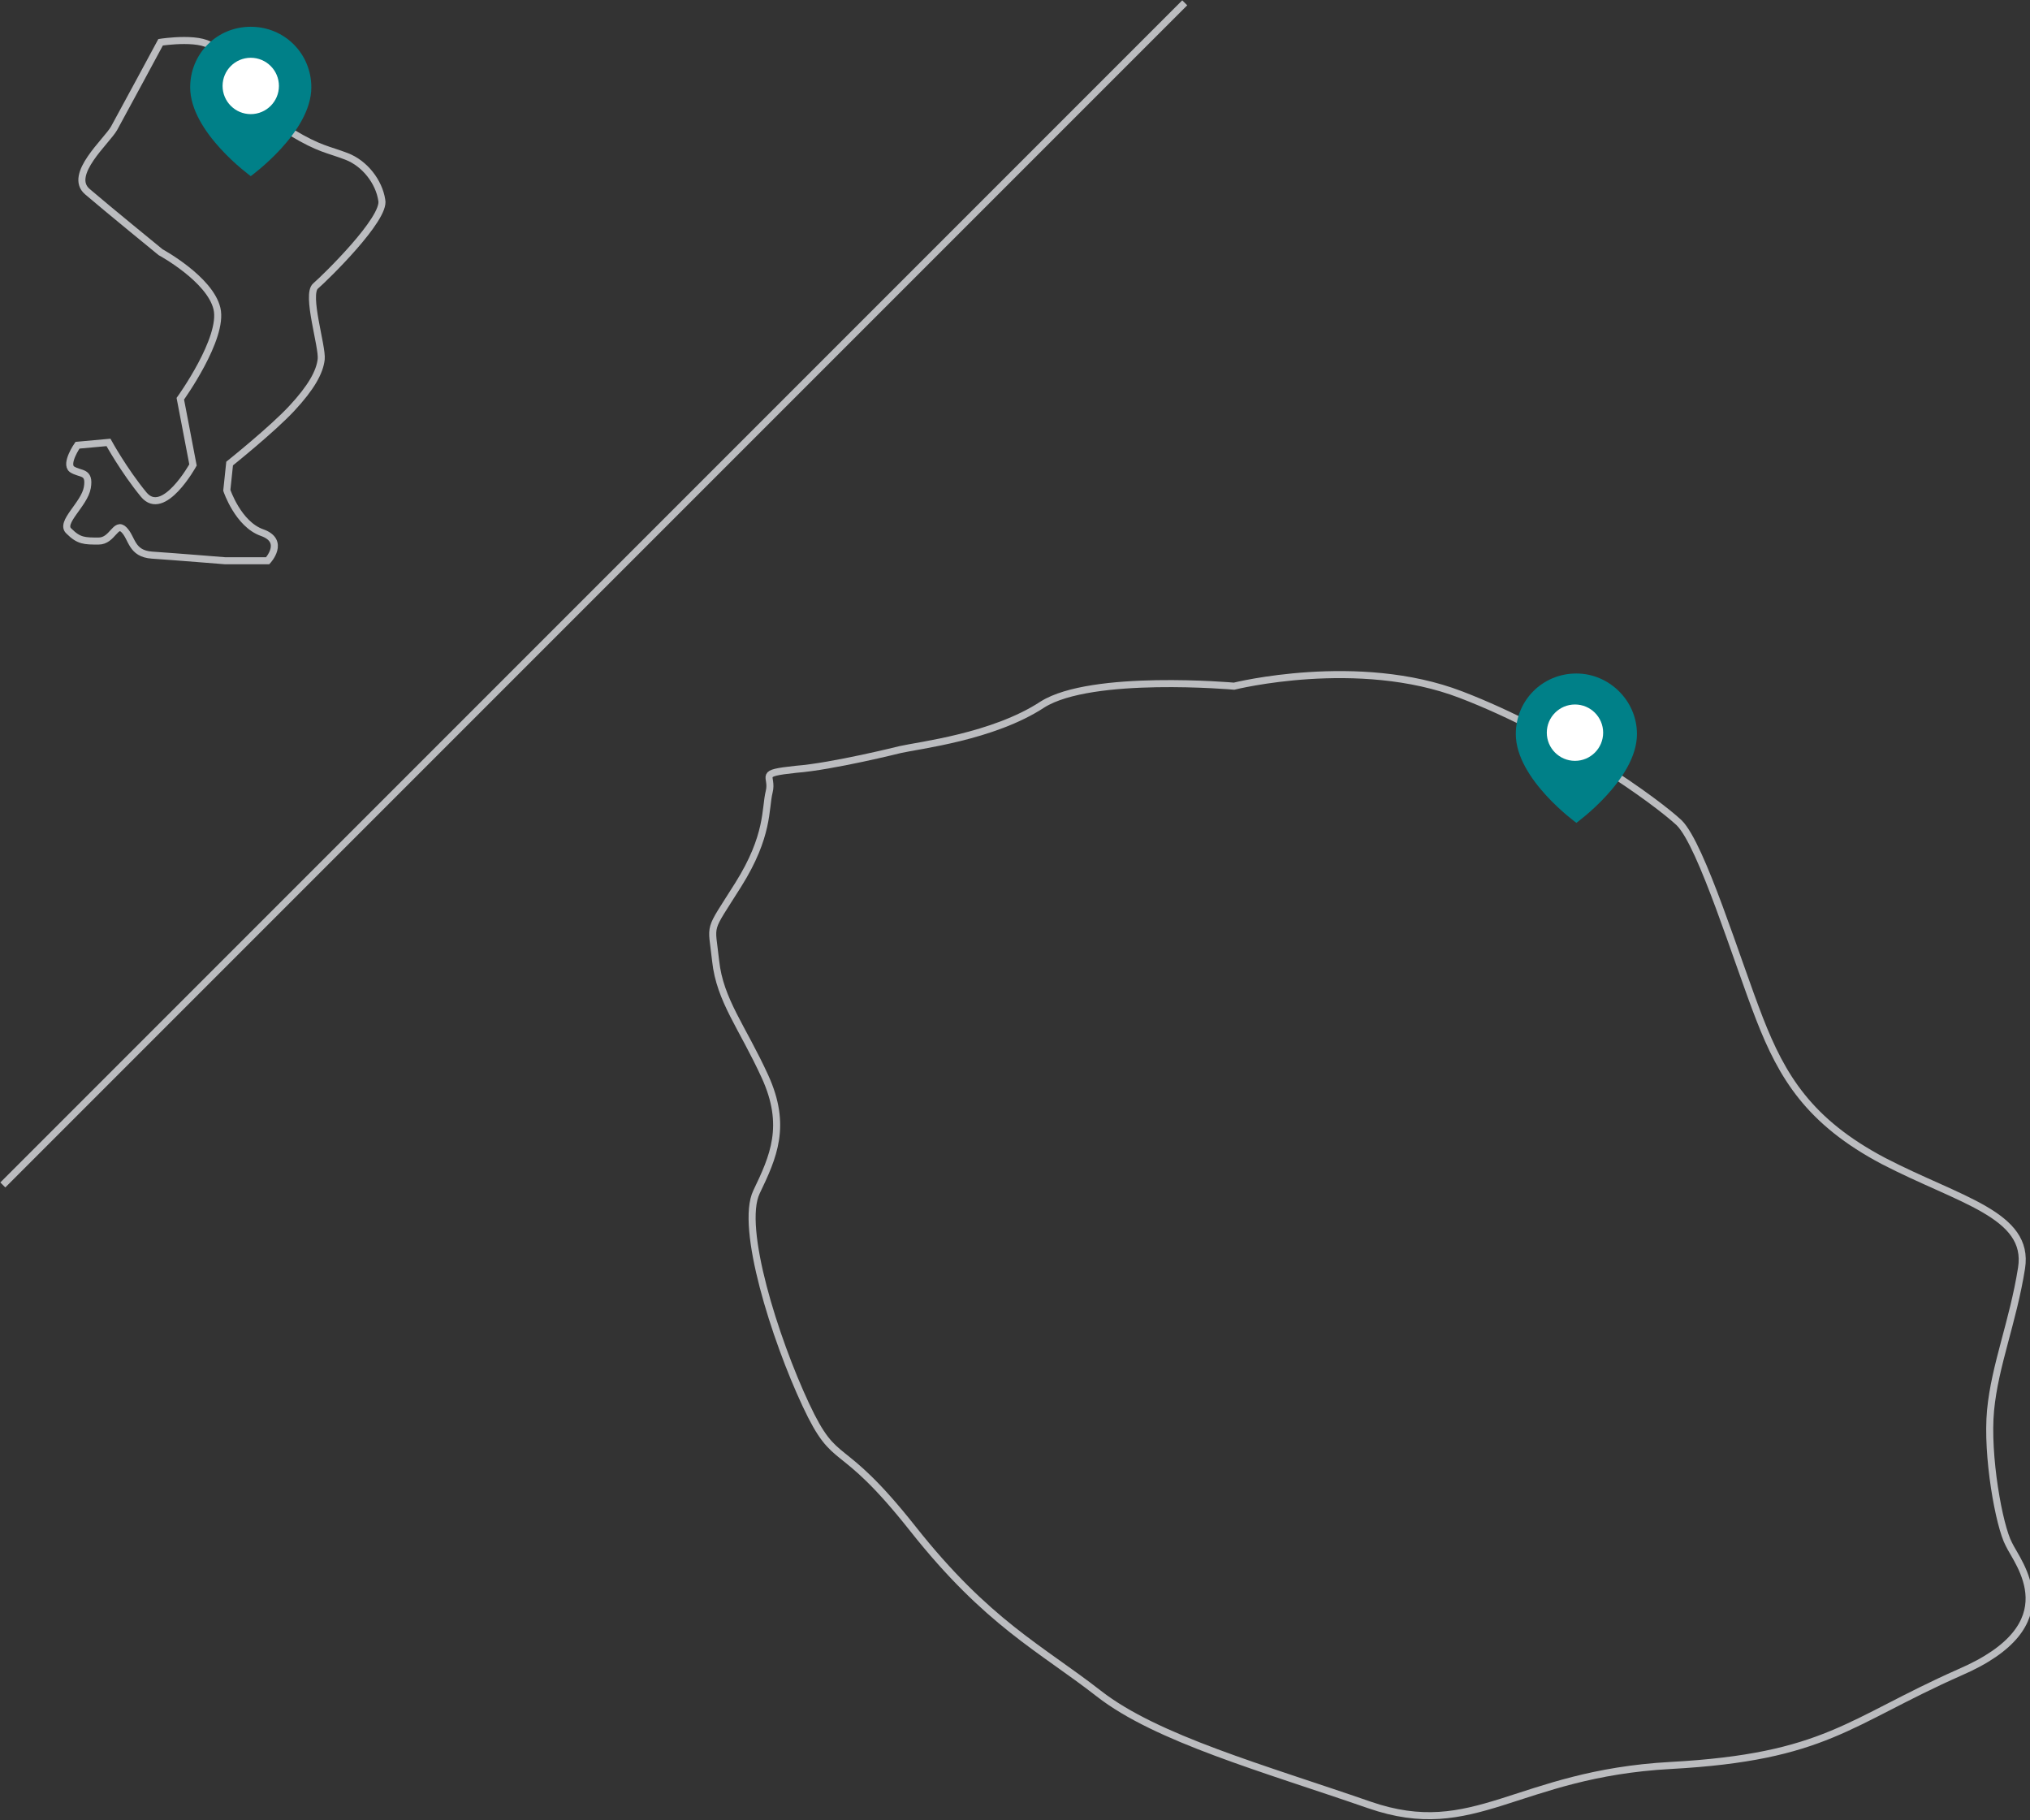 <?xml version="1.0" encoding="UTF-8"?>
<!-- Generator: Adobe Illustrator 24.3.0, SVG Export Plug-In . SVG Version: 6.00 Build 0)  -->
<svg xmlns="http://www.w3.org/2000/svg" xmlns:xlink="http://www.w3.org/1999/xlink" version="1.1" id="Calque_1" x="0px" y="0px" viewBox="0 0 144.1 129.2" style="enable-background:new 0 0 144.1 129.2;" xml:space="preserve">
<rect x="0" y="0" width="144.1" height="129.2" fill="#333333" stroke="none"/>
<style type="text/css">
	.st0{fill:none;stroke:#BBBCBF;stroke-width:0.5;stroke-miterlimit:10;}
	.st1{fill:#008088;}
	.st2{fill:#FFFFFF;}
</style>
<path class="st0" d="M11.4,3c0,0-2.8,5.2-3.3,6.1c-0.5,0.9-3.3,3.3-1.9,4.5s5.2,4.3,5.2,4.3s3.5,1.9,4,4c0.5,2.1-2.6,6.4-2.6,6.4  l0.9,4.7c0,0-2.1,3.8-3.5,2.1c-1.4-1.7-2.5-3.7-2.5-3.7l-2.2,0.2c0,0-0.9,1.3-0.4,1.7c0.6,0.4,1.3,0.1,1.1,1.3s-2,2.5-1.3,3.1  C5.6,38.4,6,38.4,7,38.4s1.2-1.4,1.8-0.8c0.6,0.6,0.5,1.7,2,1.8s5.2,0.4,5.2,0.4h3c0,0,1.3-1.4-0.4-2c-1.7-0.6-2.5-3-2.5-3l0.2-1.9  c0,0,3-2.4,4.4-3.9s2-2.6,2.1-3.5c0.1-0.9-1.1-4.6-0.4-5.2c0.7-0.6,5-4.8,4.7-6.1c-0.2-1.3-1.2-2.6-2.5-3.1  c-1.3-0.5-1.9-0.5-3.9-1.7S18,7.3,17,6.6s-1.2-2.1-1.8-3.1S11.4,3,11.4,3z"></path>
<path class="st0" d="M63.9,53.2c1.3-0.3,6.6-0.9,10.1-3.2c3.5-2.2,13.6-1.3,13.6-1.3s8.8-2.2,16.1,0.6c7.3,2.8,13.9,7.6,15.5,9.1  c1.6,1.6,4.1,9.8,5.7,13.9c1.6,4.1,3.5,7.3,8.8,10.1c5.4,2.8,10.4,3.8,9.8,7.6c-0.6,3.8-1.9,6.9-2.2,10.1c-0.3,3.2,0.6,8.2,1.3,9.5  c0.6,1.3,4.4,5.7-3.5,9.1c-7.9,3.5-9.5,6-20.5,6.6s-13.9,5.4-21.4,2.8s-15.1-4.7-19.2-7.9c-4.1-3.2-7.9-5-13.2-11.7  s-5.4-4.1-7.6-8.8c-2.2-4.7-4.7-12.6-3.5-15.1s2.2-4.7,0.6-8.2c-1.6-3.5-3.2-5.4-3.5-8.2s-0.6-1.9,1.6-5.4s1.9-5.4,2.2-6.6  s-0.9-1.3,1.9-1.6C59.1,54.4,63.9,53.2,63.9,53.2z"></path>
<line class="st0" x1="0.2" y1="84.1" x2="84.1" y2="0.2"></line>
<g>
	<path class="st1" d="M22.1,6.2c0,3.2-4.3,6.3-4.3,6.3s-4.3-3.1-4.3-6.3c0-2.4,1.9-4.3,4.3-4.3S22.1,3.8,22.1,6.2z"></path>
	<circle class="st2" cx="17.8" cy="6.1" r="2"></circle>
</g>
<g>
	<path class="st1" d="M116.2,52.1c0,3.2-4.3,6.3-4.3,6.3s-4.3-3.1-4.3-6.3c0-2.4,1.9-4.3,4.3-4.3C114.2,47.8,116.2,49.7,116.2,52.1z   "></path>
	<circle class="st2" cx="111.8" cy="52" r="2"></circle>
</g>
</svg>
